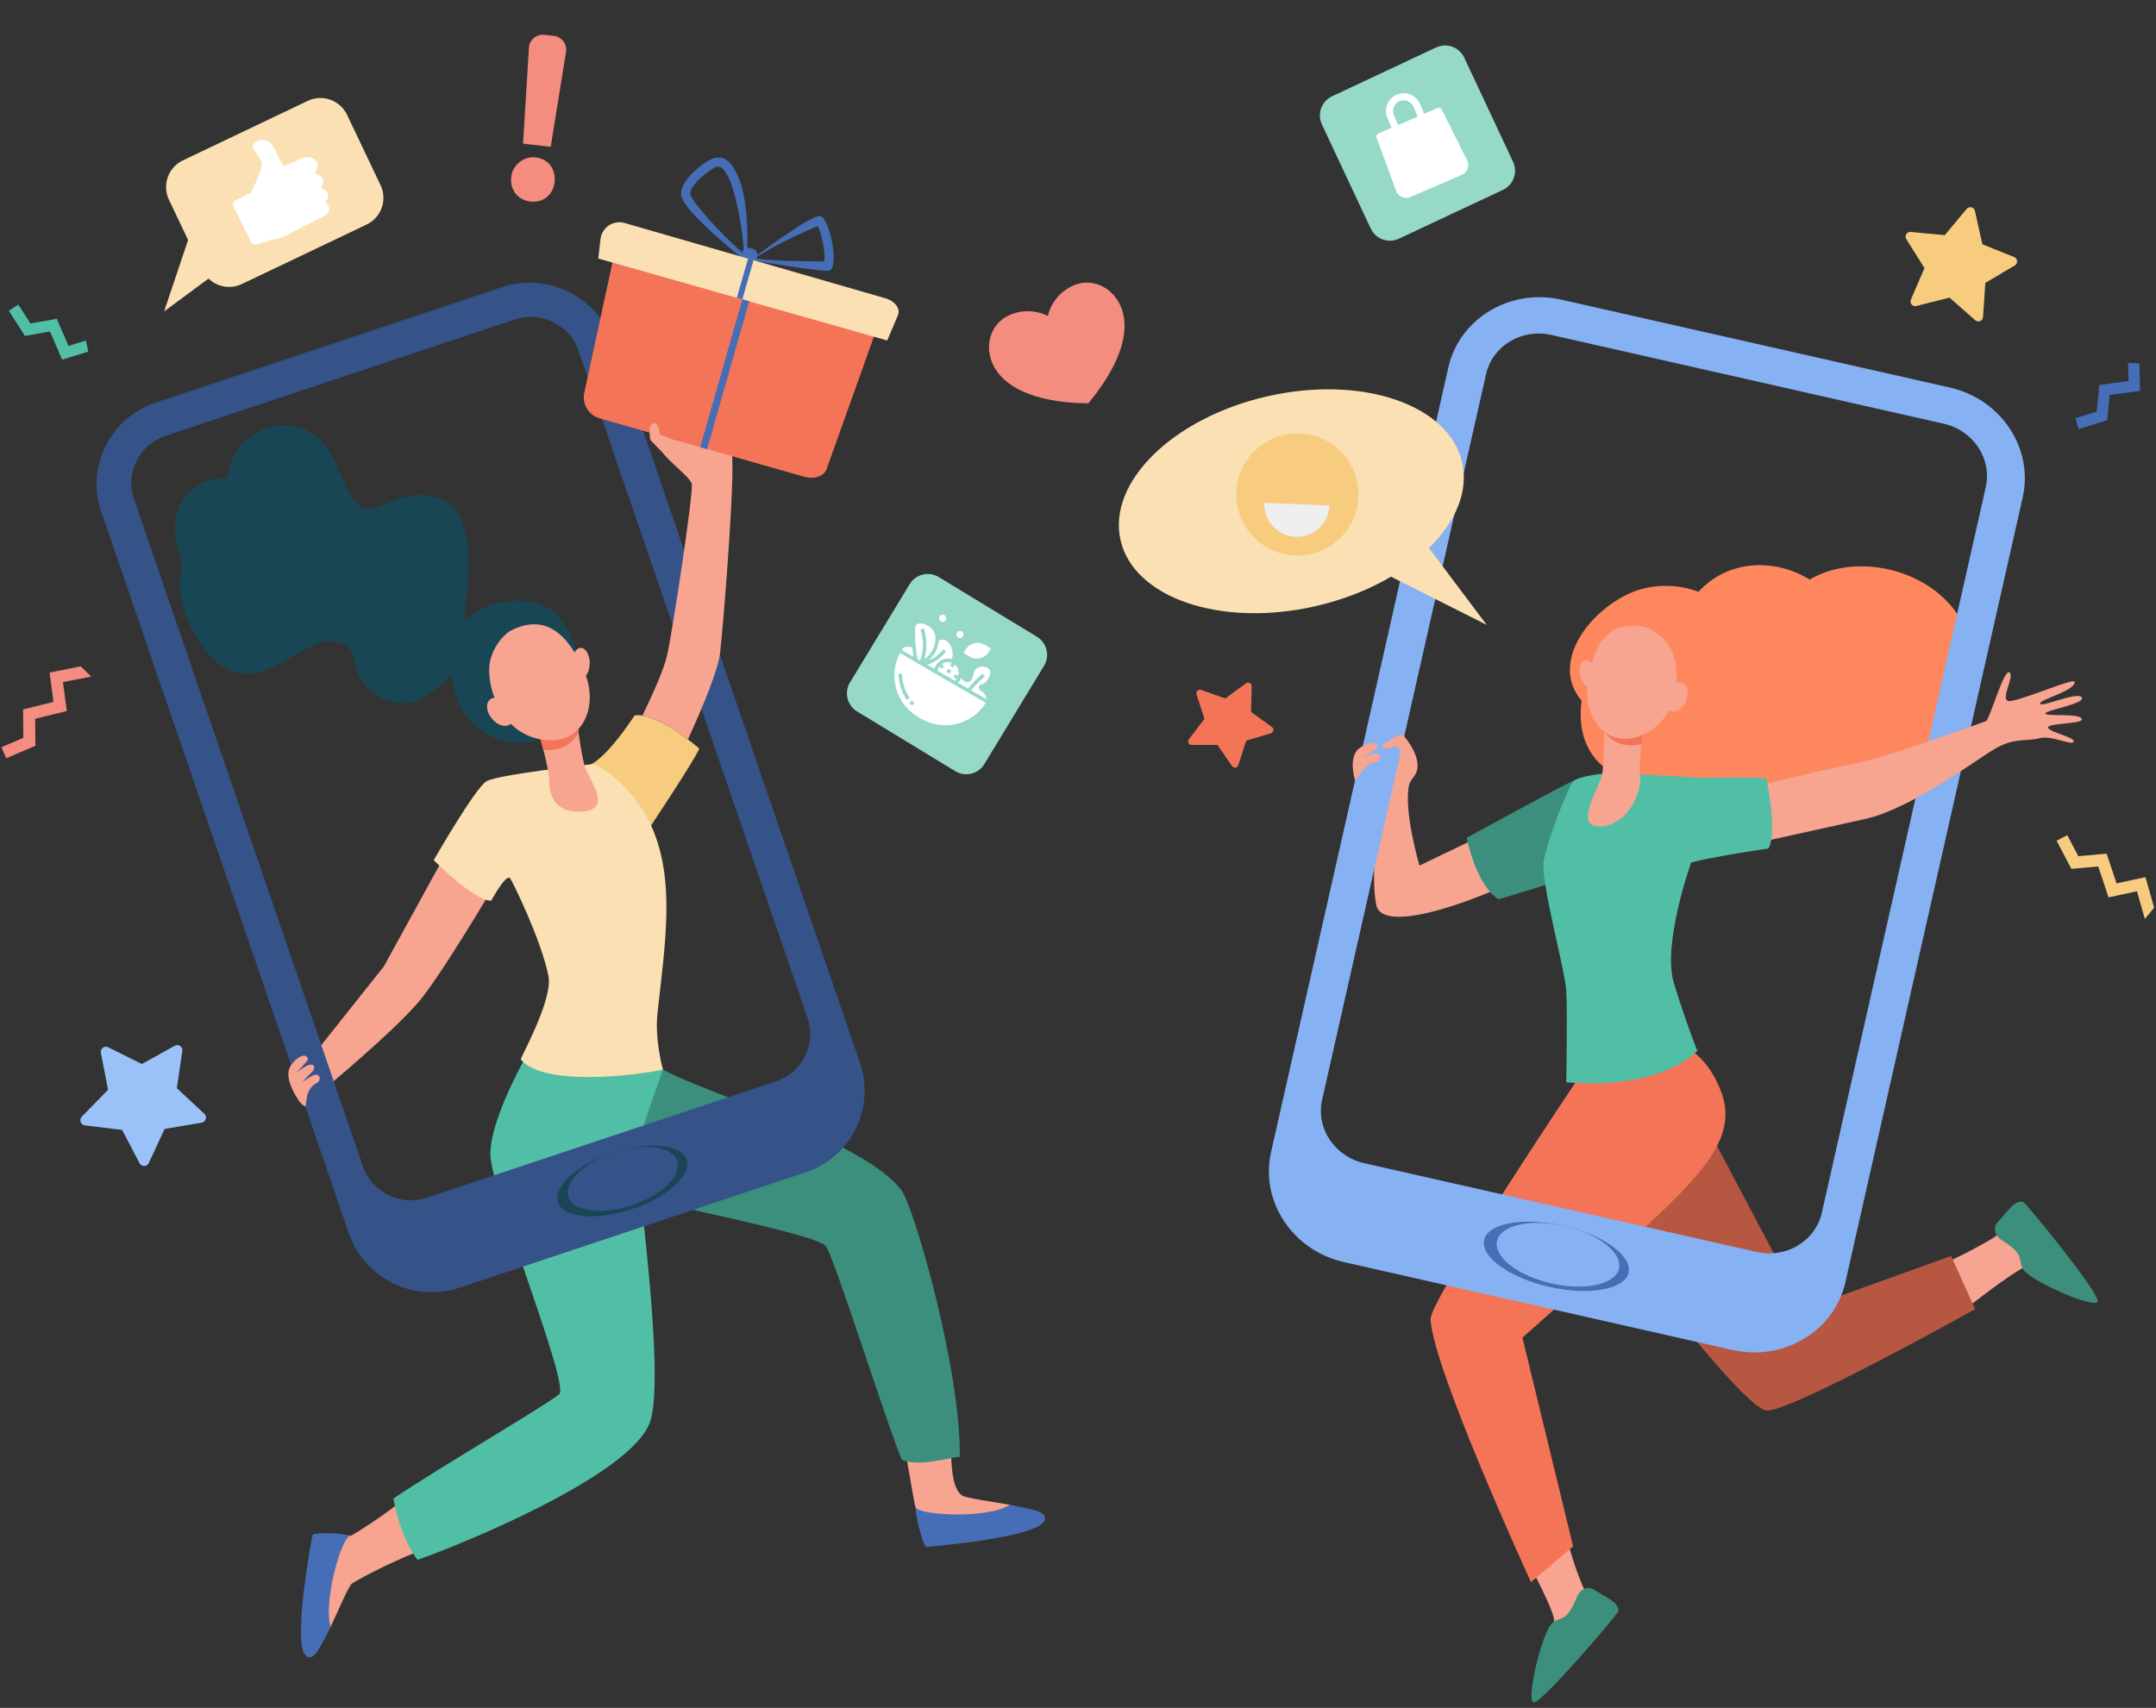 <svg width="183" height="145" viewBox="0 0 183 145" fill="none" xmlns="http://www.w3.org/2000/svg">
<rect x="0" y="0" width="183" height="145" fill="#333333" stroke="none"/>
<path d="M104.576 65.039L103.335 63.242L101.151 63.247C100.903 63.247 100.761 62.962 100.912 62.764L102.236 61.027L101.557 58.95C101.48 58.714 101.707 58.491 101.942 58.573L104.002 59.297L105.765 58.009C105.966 57.862 106.248 58.009 106.242 58.258L106.191 60.443L107.961 61.723C108.162 61.869 108.109 62.183 107.871 62.254L105.779 62.881L105.109 64.961C105.033 65.198 104.718 65.244 104.576 65.039Z" fill="#F47458"/>
<path d="M162.197 25.432L163.348 22.764L161.805 20.303C161.629 20.022 161.851 19.662 162.18 19.693L165.071 19.964L166.933 17.734C167.145 17.48 167.556 17.58 167.629 17.903L168.264 20.739L170.958 21.822C171.265 21.945 171.298 22.368 171.013 22.536L168.515 24.017L168.318 26.917C168.295 27.247 167.904 27.408 167.656 27.189L165.477 25.269L162.661 25.978C162.34 26.058 162.066 25.736 162.197 25.432Z" fill="#F7CC7F"/>
<path d="M11.845 98.759L10.367 95.931L7.202 95.545C6.842 95.501 6.688 95.062 6.942 94.803L9.173 92.523L8.562 89.391C8.492 89.034 8.861 88.752 9.186 88.914L12.043 90.333L14.83 88.783C15.147 88.606 15.529 88.871 15.476 89.23L15.01 92.387L17.344 94.561C17.61 94.809 17.477 95.254 17.119 95.315L13.975 95.847L12.63 98.74C12.477 99.07 12.013 99.081 11.845 98.759Z" fill="#9BC1F9"/>
<path d="M180.631 30.802L180.668 32.347L178.19 32.682L177.965 34.948L176.151 35.502L176.431 36.421L178.857 35.68L179.07 33.532L181.648 33.184L181.592 30.859L180.631 30.802Z" fill="#466EB6"/>
<path d="M43.399 14.978C43.535 13.964 44.503 13.228 45.516 13.369C46.569 13.516 47.176 14.367 47.077 15.441C46.956 16.512 46.147 17.234 45.035 17.11C43.907 16.983 43.254 16.071 43.399 14.978ZM44.398 12.2L44.894 4.056C44.935 3.383 45.531 2.88 46.202 2.956L47.011 3.047C47.681 3.122 48.151 3.742 48.044 4.407L46.743 12.463L44.398 12.2Z" fill="#F48C7F"/>
<path d="M38.239 55.967C38.294 57.987 38.815 62.321 43.391 63.038C46.232 63.482 49.871 60.928 49.636 59.053C49.402 57.178 48.882 52.399 45.916 51.305C43.437 50.391 38.116 51.46 38.239 55.967Z" fill="#184655"/>
<path d="M76.425 121.255C77.072 123.975 77.582 127.9 77.771 128.119C77.862 128.224 78.05 128.909 78.142 129.021C81.097 130.096 83.694 128.986 85.753 127.765C84.139 127.479 81.966 127.181 81.663 126.967C80.54 126.174 80.809 123.349 80.606 120.814C79.807 120.955 77.868 120.45 76.425 121.255Z" fill="#F7A491"/>
<path d="M77.71 127.965C77.729 129.04 78.42 131.333 78.633 131.33C78.888 131.327 87.77 130.556 88.607 129.193C89.111 128.373 87.743 128.159 85.753 127.766C83.694 128.987 77.957 128.638 77.71 127.965Z" fill="#466EB6"/>
<path d="M34.245 127.325C32.191 128.937 30.112 130.224 29.851 130.348C29.725 130.408 29.015 130.406 28.883 130.464C27.056 133.026 27.428 135.827 28.053 138.139C28.761 136.66 29.594 134.594 29.917 134.41C30.43 134.117 32.28 133.017 35.603 131.664C34.477 130.442 34.634 128.931 34.245 127.325Z" fill="#F7A491"/>
<path d="M38.925 70.495L32.577 82.053C32.577 82.053 28.332 87.399 26.147 90.143C26.617 90.914 27.072 91.704 27.479 92.516C29.653 90.665 34.279 86.739 35.93 84.569C38.37 81.363 42.785 73.752 42.785 73.752L38.925 70.495Z" fill="#F7A491"/>
<path d="M55.804 90.611L49.014 100.636C49.014 100.636 48.624 99.964 51.056 100.854C53.487 101.744 69.169 104.676 70.097 105.784C70.754 106.568 75.617 121.964 76.554 123.94C77.964 124.513 80.016 123.877 81.464 123.669C81.556 116.252 77.632 102.751 76.586 101.168C74.246 97.63 63.105 93.808 58.089 91.664C57.276 91.317 56.645 91.004 56.253 90.815C55.963 90.676 55.804 90.611 55.804 90.611Z" fill="#3C8F7C"/>
<path d="M29.742 130.375C28.703 130.105 26.584 130.113 26.53 130.319C26.465 130.566 24.826 139.337 25.915 140.51C26.569 141.215 27.142 139.953 28.053 138.14C27.429 135.827 29.028 130.432 29.742 130.375Z" fill="#466EB6"/>
<path d="M54.022 97.667C54.081 96.914 55.689 92.52 56.259 90.809C56.277 90.755 55.856 89.766 55.401 88.342L54.75 88.446L45.096 88.884C45.096 88.884 41.209 95.456 41.661 98.475C42.293 102.69 48.382 117.673 47.456 118.379C45.785 119.653 37.598 124.401 33.391 127.224C33.66 128.854 34.413 131.13 35.446 132.432C38.869 131.24 53.663 125.271 55.185 120.692C56.529 116.648 53.922 98.947 54.022 97.667Z" fill="#50BFA5"/>
<path d="M53.867 60.732C53.867 60.732 51.208 64.912 49.64 65.063L55.185 70.197C55.185 70.197 58.962 64.53 59.356 63.557C59.356 63.557 55.918 60.493 53.867 60.732Z" fill="#F7CC7F"/>
<path d="M55.808 85.993C55.559 88.294 56.268 90.812 56.268 90.812C54.039 91.291 46.136 92.3 44.203 89.945C44.134 89.86 46.94 84.907 46.553 82.884C45.983 79.901 43.508 74.842 43.303 74.57C42.959 74.116 41.693 76.469 41.693 76.469C40.21 76.477 36.814 73.028 36.814 73.028C36.814 73.028 40.326 66.905 41.292 66.329C42.259 65.754 50.243 64.884 50.249 64.883C50.837 64.841 52.442 66.235 52.883 66.676C57.93 71.715 56.57 78.936 55.808 85.993Z" fill="#FAE0B2"/>
<path d="M45.748 62.315C45.748 62.315 46.618 65.193 46.624 66.362C46.63 67.533 47.097 69.125 49.548 68.884C51.999 68.643 49.988 66.174 49.64 65.063C49.292 63.952 48.875 60.443 48.875 60.443L45.748 62.315Z" fill="#F7A491"/>
<path d="M49.108 62.202C48.97 61.245 48.875 60.444 48.875 60.444L45.748 62.316C45.748 62.316 45.926 62.904 46.122 63.657C47.589 63.798 48.576 63.157 49.108 62.202Z" fill="#F47458"/>
<path d="M43.198 53.627C43.198 53.627 41.908 54.529 41.578 56.227C41.248 57.925 42.255 62.114 45.895 62.774C49.535 63.434 50.719 59.912 49.72 57.357C48.72 54.802 46.793 51.635 43.198 53.627Z" fill="#F7A491"/>
<path d="M50.057 56.292C50.06 57.006 49.727 57.586 49.311 57.588C48.896 57.59 48.556 57.013 48.553 56.3C48.549 55.586 48.883 55.006 49.298 55.004C49.713 55.002 50.053 55.579 50.057 56.292Z" fill="#F7A491"/>
<path d="M43.16 59.846C43.639 60.421 43.712 61.149 43.325 61.473C42.937 61.797 42.234 61.594 41.755 61.019C41.276 60.445 41.202 59.716 41.59 59.392C41.978 59.069 42.681 59.272 43.16 59.846Z" fill="#F7A491"/>
<path d="M39.468 52.028C39.611 50.071 40.995 42.794 36.547 42.103C32.098 41.414 31.148 46.277 28.682 39.73C26.397 33.666 19.605 36.014 19.322 40.619C18.677 40.565 18.017 40.658 17.387 40.924C15.21 41.842 14.232 44.453 15.201 46.755C15.355 47.121 15.268 47.484 15.494 47.787C14.972 49.793 15.332 52.086 16.88 54.415C21.106 60.777 25.345 54.08 28.202 54.437C31.06 54.794 29.197 57.03 31.673 58.775C34.148 60.52 36.141 60.063 40.17 55.303L41.165 53.99C41.165 53.99 39.326 53.985 39.468 52.028Z" fill="#184655"/>
<path d="M164.507 107.46C166.737 106.568 168.733 105.357 168.969 105.233C169.15 105.137 169.907 104.579 170.015 104.501C171.98 105.671 172.698 106.666 174.247 108.231C173.101 108.293 172.616 107.352 172.177 107.45C171.647 107.568 169.978 108.688 167.37 110.708C166.919 109.248 165.604 108.511 164.507 107.46Z" fill="#F8A492"/>
<path d="M132.95 130.328C133.457 132.677 134.382 134.766 134.495 135.007C134.549 135.123 134.894 135.212 134.953 135.331C133.473 137.076 132.833 139.98 131.034 141.248C131.164 140.107 131.929 137.964 131.905 137.514C131.877 136.971 131.051 135.139 129.495 132.229C131.009 132.026 131.732 131.236 132.95 130.328Z" fill="#F8A492"/>
<path d="M133.886 135.488C134.087 134.98 134.754 134.629 135.228 134.929C135.705 135.232 136.34 135.563 136.814 135.891C137.347 136.261 137.385 136.677 137.371 136.771C137.333 137.043 131.031 144.418 130.224 144.525C129.417 144.631 130.91 138.395 131.795 137.753C132.583 137.183 132.978 137.771 133.886 135.488Z" fill="#3C8F7C"/>
<path d="M169.827 105.237C169.364 104.948 169.139 104.228 169.519 103.816C169.902 103.4 170.34 102.834 170.748 102.426C171.207 101.967 171.622 102.005 171.713 102.035C171.973 102.122 178.095 109.646 178.055 110.46C178.016 111.274 172.152 108.688 171.68 107.701C171.261 106.824 171.91 106.54 169.827 105.237Z" fill="#3C8F7C"/>
<path d="M135.361 102.836C135.361 102.836 147.789 119.598 149.952 119.752C151.975 119.897 167.649 111.149 167.649 111.149L165.61 106.633L153.058 111.149L144.318 94.595L135.361 102.836Z" fill="#B75742"/>
<path d="M142.516 88.673C142.516 88.673 144.791 89.215 146.091 92.685C147.391 96.155 145.217 99.037 139.767 104.066C134.462 108.962 129.222 113.56 129.222 113.56L133.523 131.286L129.948 134.322C129.948 134.322 121.662 116.307 121.421 112.018C121.329 110.38 134.065 91.384 134.065 91.384L142.516 88.673Z" fill="#F47458"/>
<path d="M132.9 66.969L125.971 70.848L120.482 73.487C120.482 73.487 119.142 68.927 119.591 66.691C119.655 66.372 119.971 65.994 120.085 65.824C120.99 64.465 119.055 62.354 119.055 62.354C119.055 62.354 117.89 62.022 117.097 63.947C116.305 65.872 117.768 66.689 117.768 66.689C117.768 66.689 116.099 72.517 116.798 76.764C117.164 78.989 122.723 77.355 127.151 75.438C130.875 73.827 133.616 72.028 133.616 72.028L132.9 66.969Z" fill="#F7A491"/>
<path d="M134.458 66.304C134.312 66.167 134.071 66.086 133.678 66.232C132.82 66.551 124.503 71.125 124.503 71.125C124.503 71.125 125.249 75.125 127.199 76.354L131.389 75.074L134.594 66.965C134.684 66.737 134.637 66.471 134.458 66.304Z" fill="#3C8F7C"/>
<path d="M153.607 49.204C150.45 47.269 146.514 47.642 144.171 50.243C142.242 49.518 140.031 49.574 138.242 50.41C134.712 52.06 131.588 56.368 134.248 59.496C133.682 63.648 136.165 66.063 139.257 66.339C140.938 69.715 146.898 70.062 150.326 67.281C153.159 68.377 156.524 67.905 158.618 65.859C159.121 65.368 159.858 64.582 160.026 64.51C159.824 64.612 167.919 63.538 167.549 56.396C167.172 49.108 158.458 46.311 153.607 49.204Z" fill="#FE875E"/>
<path d="M139.262 65.751L144.401 66.035L143.548 73.222C143.548 73.222 141.068 80.137 142.079 83.463C143.09 86.788 144.065 89.21 144.065 89.21C144.065 89.21 141.14 92.572 132.942 91.885C132.942 91.885 133.05 85.921 132.942 84.114C132.833 82.306 130.739 74.788 131.028 73.089C131.317 71.39 133.122 66.691 133.592 66.294C134.061 65.896 135.921 65.697 135.921 65.697L139.262 65.751Z" fill="#50BFA5"/>
<path d="M139.503 61.805C139.503 61.805 139.415 62.386 139.331 63.132C139.226 64.064 139.128 65.252 139.216 65.888C139.375 67.033 138.298 70.051 135.867 70.161C133.436 70.271 135.816 66.827 135.999 65.691C136.183 64.555 136.182 60.416 136.182 60.416L139.503 61.805Z" fill="#F7A491"/>
<path d="M136.202 62.168C136.201 61.212 136.182 60.416 136.182 60.416L139.504 61.805C139.504 61.805 139.412 62.406 139.327 63.17C137.911 63.514 136.856 63.027 136.202 62.168Z" fill="#F47458"/>
<path d="M139.754 53.27C139.754 53.27 141.16 53.768 141.889 55.237C142.619 56.706 142.752 60.79 139.591 62.311C136.43 63.832 134.461 60.91 134.732 58.323C135.002 55.736 135.966 52.355 139.754 53.27Z" fill="#F7A491"/>
<path d="M134.156 57.434C134.332 58.087 134.783 58.534 135.163 58.431C135.543 58.328 135.709 57.715 135.533 57.062C135.356 56.409 134.905 55.963 134.525 56.066C134.145 56.168 133.98 56.781 134.156 57.434Z" fill="#F7A491"/>
<path d="M141.508 58.833C141.215 59.478 141.331 60.163 141.767 60.361C142.203 60.559 142.795 60.196 143.088 59.55C143.381 58.904 143.265 58.22 142.828 58.022C142.392 57.824 141.801 58.187 141.508 58.833Z" fill="#F7A491"/>
<path d="M72.999 90.257C72.516 88.848 52.844 31.496 51.985 28.99C50.669 25.155 46.459 23.093 42.581 24.386L13.239 34.166C9.361 35.458 7.284 39.616 8.599 43.452L29.613 104.718C30.929 108.553 35.139 110.615 39.018 109.322L68.359 99.542C72.237 98.25 74.315 94.092 72.999 90.257ZM65.873 91.803L36.23 101.683C33.993 102.429 31.565 101.24 30.806 99.027L11.37 42.362C10.611 40.15 11.809 37.752 14.046 37.006L43.688 27.126C45.925 26.38 48.353 27.57 49.112 29.782C53.832 43.542 68.124 85.209 68.549 86.447C69.307 88.659 68.109 91.057 65.873 91.803Z" fill="#355389"/>
<path d="M58.273 98.448C58.725 99.766 56.65 101.649 53.637 102.653C50.625 103.657 47.816 103.402 47.364 102.084C46.911 100.765 48.987 98.882 51.999 97.878C55.012 96.874 57.821 97.129 58.273 98.448Z" fill="#184655"/>
<path d="M57.471 98.553C57.895 99.791 56.177 101.483 53.632 102.331C51.087 103.18 48.679 102.863 48.254 101.625C47.83 100.386 49.548 98.694 52.093 97.846C54.638 96.998 57.046 97.314 57.471 98.553Z" fill="#355389"/>
<path d="M165.5 32.902L132.528 25.441C128.17 24.455 123.873 27.037 122.931 31.207L107.886 97.816C106.944 101.986 109.713 106.166 114.071 107.152L147.043 114.612C151.4 115.598 155.697 113.017 156.639 108.847L171.685 42.238C172.627 38.068 169.858 33.888 165.5 32.902ZM154.635 102.965C154.092 105.371 151.614 106.859 149.1 106.291L115.79 98.754C113.276 98.185 111.679 95.774 112.222 93.369L126.138 31.762C126.682 29.357 129.16 27.868 131.673 28.437L164.984 35.974C167.497 36.543 169.094 38.953 168.551 41.359L154.635 102.965Z" fill="#86B1F2"/>
<path d="M138.232 108.048C137.908 109.481 134.901 110.022 131.516 109.257C128.131 108.491 125.649 106.708 125.973 105.274C126.297 103.841 129.303 103.299 132.689 104.065C136.074 104.831 138.556 106.614 138.232 108.048Z" fill="#466EB6"/>
<path d="M137.422 107.699C137.118 109.045 134.553 109.613 131.693 108.965C128.833 108.318 126.761 106.702 127.066 105.355C127.37 104.009 129.935 103.442 132.794 104.089C135.654 104.736 137.726 106.352 137.422 107.699Z" fill="#86B1F2"/>
<path d="M144.193 67.899C144.193 67.899 155.029 65.265 157.444 64.822C159.86 64.379 168.242 61.353 168.564 61.225C168.886 61.096 170.08 56.781 170.553 57.083C171.026 57.384 169.827 59.258 170.419 59.501C171.011 59.744 176.059 57.481 176.094 57.891C176.16 58.656 173.058 59.393 173.156 59.744C173.254 60.096 176.323 58.678 176.699 59.205C177.074 59.731 173.668 60.278 173.606 60.574C173.544 60.871 176.878 60.485 176.696 61.118C176.598 61.462 173.724 61.39 173.845 61.789C173.967 62.188 176.155 62.582 176.004 62.967C175.852 63.352 174.214 62.393 173.083 62.681C171.952 62.968 170.987 62.597 169.322 63.576C167.656 64.554 162.192 68.681 158.305 69.534C154.419 70.387 145.837 72.294 145.837 72.294L144.193 67.899Z" fill="#F7A491"/>
<path d="M141.569 66.229C141.935 66.054 143.061 66.025 144.399 66.035C144.892 66.039 145.585 66.043 146.112 66.028C148.069 65.972 149.928 66.064 149.928 66.064C149.928 66.064 150.912 70.823 150.093 72.039C150.093 72.039 142.436 73.134 142.621 73.667L141.569 66.229Z" fill="#50BFA5"/>
<path d="M115.016 66.256L115.676 65.421C115.676 65.421 116.086 64.785 116.703 64.723C117.32 64.66 117.301 63.886 116.648 63.996C115.994 64.107 115.583 64.262 115.583 64.262C115.583 64.262 116.882 63.595 116.905 63.508C117.034 63.022 116.317 62.833 115.357 63.546C114.397 64.259 115.016 66.256 115.016 66.256Z" fill="#F7A491"/>
<path d="M26.539 91.315C26.12 91.542 25.828 91.751 25.697 91.85C25.703 91.837 25.709 91.823 25.716 91.809C25.855 91.664 26.329 91.156 26.333 91.153C26.956 90.677 26.629 90.168 26.046 90.484C25.463 90.799 25.125 91.08 25.125 91.08C25.125 91.08 26.136 90.093 26.132 89.939C26.117 89.435 25.358 89.489 24.679 90.475C24.086 91.337 24.961 92.846 25.215 93.203C25.466 93.721 25.926 93.962 25.926 93.962L26.08 92.978C26.08 92.978 26.263 92.243 26.826 91.985C27.39 91.726 27.122 90.999 26.539 91.315Z" fill="#F7A491"/>
<path d="M117.41 63.233C117.41 63.233 118.949 61.995 119.194 62.522C119.438 63.049 119.332 64.188 119.102 64.107C118.872 64.027 118.903 63.215 118.241 63.427C118.057 63.486 117.141 63.775 117.41 63.233Z" fill="#F7A491"/>
<path d="M81.087 65.474L72.749 60.403C71.902 59.888 71.633 58.784 72.148 57.937L77.215 49.592C77.729 48.744 78.832 48.475 79.678 48.99L88.016 54.061C88.863 54.576 89.132 55.68 88.618 56.527L83.551 64.872C83.036 65.719 81.933 65.989 81.087 65.474Z" fill="#96D9C9"/>
<g clip-path="url(#clip0_4265_36113)">
<path d="M77.689 54.358C77.714 54.894 77.775 55.427 77.872 55.954L78.097 56.085C78.163 55.906 78.216 55.722 78.255 55.535C78.394 54.838 78.35 54.116 78.126 53.442L78.412 53.35C78.652 54.074 78.7 54.848 78.55 55.596C78.525 55.719 78.492 55.84 78.456 55.961C78.48 55.947 78.504 55.932 78.527 55.916C79.199 55.435 79.659 54.314 79.245 53.592C79.14 53.428 79.004 53.286 78.843 53.177C78.682 53.067 78.501 52.991 78.31 52.953C78.226 52.929 78.139 52.923 78.053 52.934C77.967 52.946 77.885 52.974 77.81 53.019C77.64 53.154 77.651 53.571 77.689 54.358Z" fill="white"/>
<path d="M80.781 55.952C80.817 55.868 80.842 55.779 80.856 55.688C80.952 55.055 80.526 54.423 80.11 54.322C79.971 54.294 79.826 54.312 79.697 54.373C79.634 55.035 79.315 55.647 78.808 56.078C78.821 56.073 78.835 56.07 78.847 56.066C79.332 55.869 79.751 55.54 80.059 55.116L80.301 55.295C79.961 55.765 79.495 56.129 78.957 56.346C78.871 56.38 78.783 56.407 78.693 56.433L79.294 56.782L79.308 56.783C79.394 56.478 79.597 56.219 79.873 56.064C80.149 55.908 80.475 55.868 80.781 55.953L80.781 55.952Z" fill="white"/>
<path d="M82.423 58.603L83.727 59.361C83.714 59.193 83.652 59.032 83.549 58.898C83.478 58.817 83.396 58.746 83.304 58.689C83.19 58.611 83.06 58.522 83.07 58.36C83.082 58.19 83.235 58.131 83.358 58.083C83.477 58.047 83.585 57.983 83.674 57.897C83.901 57.653 84.176 57.182 83.999 56.882C83.956 56.815 83.9 56.758 83.835 56.713C83.769 56.669 83.695 56.638 83.618 56.622C83.388 56.567 83.147 56.602 82.941 56.718C82.726 56.855 82.659 57.107 82.594 57.351C82.529 57.594 82.46 57.85 82.215 57.91C81.965 57.971 81.767 57.772 81.576 57.578C81.519 57.722 81.432 57.853 81.321 57.962L82.158 58.449C82.298 58.283 82.442 58.12 82.59 57.963C82.844 57.694 83.113 57.435 83.391 57.192L83.589 57.419C83.318 57.656 83.056 57.908 82.809 58.17C82.677 58.31 82.549 58.456 82.423 58.603Z" fill="white"/>
<path d="M81.05 57.803C81.113 57.749 81.168 57.687 81.214 57.618L80.955 57.565L81.017 57.269L81.34 57.336C81.382 57.171 81.376 56.997 81.323 56.835C81.271 56.673 81.173 56.529 81.042 56.42L80.898 56.669L80.637 56.517L80.782 56.268C80.645 56.217 80.498 56.2 80.353 56.218C80.208 56.236 80.069 56.289 79.949 56.373L80.133 56.581L79.906 56.781L79.733 56.584C79.715 56.608 79.699 56.633 79.684 56.66C79.632 56.748 79.596 56.845 79.577 56.947L81.05 57.803ZM80.486 56.778L80.746 56.929L80.595 57.19L80.335 57.038L80.486 56.778Z" fill="white"/>
<path d="M77.534 55.759C77.492 55.497 77.458 55.232 77.433 54.965C77.291 54.935 77.146 54.918 77.001 54.915C76.889 54.902 76.776 54.929 76.682 54.991C76.618 55.04 76.57 55.107 76.544 55.183L77.534 55.759Z" fill="white"/>
<path d="M76.388 55.441C75.895 56.371 75.78 57.456 76.068 58.469C76.357 59.481 77.025 60.343 77.934 60.873L78.195 61.025C79.105 61.553 80.184 61.708 81.206 61.457C82.228 61.206 83.113 60.569 83.676 59.68L76.388 55.441ZM76.962 59.418C76.518 58.762 76.275 57.992 76.26 57.2L76.561 57.195C76.575 57.928 76.8 58.642 77.211 59.249L76.962 59.418ZM77.456 59.898L77.195 59.746L77.347 59.485L77.607 59.637L77.456 59.898Z" fill="white"/>
<path d="M83.953 55.308L84.104 55.047L83.584 54.744C83.307 54.584 82.978 54.539 82.669 54.621C82.361 54.703 82.097 54.904 81.936 55.181L81.785 55.442L82.306 55.745C82.582 55.905 82.911 55.95 83.22 55.868C83.529 55.786 83.792 55.584 83.953 55.308Z" fill="white"/>
<path d="M81.327 54.13C81.471 54.213 81.656 54.164 81.739 54.02C81.823 53.876 81.774 53.692 81.63 53.608C81.486 53.524 81.302 53.573 81.218 53.717C81.135 53.861 81.183 54.046 81.327 54.13Z" fill="white"/>
<path d="M79.862 52.754C80.006 52.837 80.19 52.789 80.274 52.645C80.358 52.501 80.309 52.316 80.165 52.232C80.021 52.149 79.836 52.197 79.753 52.342C79.669 52.486 79.718 52.67 79.862 52.754Z" fill="white"/>
</g>
<path d="M127.565 16.121L118.732 20.267C117.836 20.688 116.767 20.301 116.347 19.404L112.202 10.563C111.781 9.665 112.167 8.596 113.063 8.176L121.896 4.03C122.793 3.609 123.861 3.996 124.282 4.893L128.427 13.734C128.848 14.632 128.462 15.7 127.565 16.121Z" fill="#96D9C9"/>
<g clip-path="url(#clip1_4265_36113)">
<path d="M122.386 9.32C122.314 9.178 122.143 9.116 121.997 9.179L120.889 9.656L120.531 8.825C120.202 8.061 119.315 7.707 118.551 8.037C117.786 8.366 117.434 9.253 117.763 10.017L118.121 10.848L117.013 11.325C116.867 11.388 116.794 11.554 116.849 11.704L118.5 16.21C118.672 16.679 119.191 16.921 119.66 16.749C119.677 16.743 119.693 16.737 119.709 16.73L124.075 14.85C124.534 14.653 124.746 14.121 124.55 13.662C124.543 13.646 124.535 13.63 124.527 13.614L122.386 9.32ZM118.317 9.779C118.119 9.32 118.331 8.788 118.789 8.59C119.248 8.393 119.78 8.605 119.978 9.064L120.336 9.894L118.675 10.61L118.317 9.779Z" fill="white"/>
</g>
<path d="M88.941 26.83C88.941 26.83 89.243 25.1 91.038 24.267C92.639 23.523 94.364 24.355 95.09 25.919C95.929 27.73 95.418 30.57 92.378 34.245C87.612 34.195 85.115 32.75 84.276 30.939C83.551 29.375 84.031 27.52 85.631 26.777C87.427 25.944 88.941 26.83 88.941 26.83Z" fill="#F48C7F"/>
<path d="M31.117 19.065L20.523 24.117C19.274 24.713 17.778 24.182 17.182 22.931L14.34 16.961C13.744 15.71 14.275 14.213 15.524 13.617L26.118 8.565C27.368 7.969 28.864 8.5 29.459 9.75L32.302 15.721C32.898 16.972 32.367 18.469 31.117 19.065Z" fill="#FAE0B2"/>
<path d="M16.2 19.674L13.931 26.44L18.97 22.71L16.2 19.674Z" fill="#FAE0B2"/>
<path d="M19.939 17.059L21.279 16.377C21.279 16.377 22.365 14.276 22.199 13.8C22.032 13.325 21.291 12.508 21.497 12.261C21.703 12.012 22.217 11.646 22.86 12.07C23.326 12.378 23.879 14.06 24.089 14.089C24.221 14.107 25.002 13.736 25.568 13.457C25.941 13.273 26.384 13.312 26.719 13.557L26.72 13.558C26.947 13.724 27.027 14.025 26.912 14.282L26.733 14.681L27.123 14.881C27.414 15.03 27.53 15.386 27.383 15.678L27.233 15.975L27.486 16.082C27.812 16.219 27.947 16.609 27.775 16.919L27.635 17.17L27.696 17.213C27.946 17.393 28.018 17.734 27.861 17.999L27.717 18.243L24.147 20.058C23.813 20.228 23.447 20.328 23.073 20.351L21.712 20.782C21.566 20.828 21.407 20.76 21.34 20.622L19.801 17.471C19.727 17.319 19.788 17.136 19.939 17.059Z" fill="white"/>
<path d="M107.586 33.643C115.593 31.823 122.99 34.339 124.107 39.261C124.666 41.723 123.549 44.321 121.291 46.53L126.188 53.05L118.069 48.962C116.218 50.051 114.033 50.925 111.631 51.471C103.624 53.291 96.227 50.776 95.109 45.853C93.992 40.93 99.578 35.463 107.586 33.643Z" fill="#FAE0B2"/>
<path d="M115.298 42.19C115.183 45.052 112.771 47.278 109.912 47.163C107.053 47.047 104.828 44.633 104.944 41.771C105.059 38.909 107.47 36.682 110.329 36.798C113.189 36.914 115.413 39.328 115.298 42.19Z" fill="#F7CC7F"/>
<path d="M107.32 42.69C107.258 44.22 108.448 45.51 109.976 45.572C111.505 45.634 112.794 44.444 112.856 42.914L107.32 42.69Z" fill="#EFEFEF"/>
<path d="M6.853 56.573L4.211 57.101L4.539 59.592L1.959 60.227L1.979 62.646L0.126 63.437L0.526 64.376L3.004 63.318L2.985 61.025L5.669 60.365L5.346 57.915L7.741 57.437L6.853 56.573Z" fill="#F48C7F"/>
<path d="M182.843 77.064L182.106 74.471L179.651 74.998L178.812 72.475L176.404 72.689L175.468 70.904L174.565 71.379L175.817 73.766L178.099 73.563L178.972 76.188L181.386 75.669L182.054 78.019L182.843 77.064Z" fill="#F7CC7F"/>
<path d="M7.29 28.909L5.813 29.363L4.822 27.066L2.581 27.462L1.557 25.864L0.749 26.383L2.118 28.52L4.241 28.144L5.273 30.534L7.495 29.851L7.29 28.909Z" fill="#50BFA5"/>
<path d="M62.035 38.201C61.519 37.775 60.316 37.426 59.716 37.372C59.117 37.318 56.501 37.32 56.162 37.949C55.823 38.579 58.57 40.363 58.716 41.104C58.863 41.845 57.126 53.355 56.624 55.641C56.377 56.768 55.427 58.892 54.528 60.755C55.821 60.961 57.401 62.02 58.393 62.775C59.665 59.991 60.966 56.861 61.128 55.389C61.455 52.42 62.55 38.626 62.035 38.201Z" fill="#F7A491"/>
<path d="M69.621 18.344C68.73 18.269 64.067 21.828 64.067 21.828L63.859 22.107C63.859 22.107 70.154 23.171 70.449 22.973C71.247 22.439 70.354 18.405 69.621 18.344ZM64.082 21.936C65.602 20.83 68.732 19.475 69.406 19.19C69.753 19.83 70.07 21.516 69.977 22.21C69.235 22.154 65.924 22.229 64.082 21.936Z" fill="#466EB6"/>
<path d="M62.812 15.394C62.005 13.234 61.217 13.335 60.658 13.408C60.099 13.48 57.588 15.261 57.823 16.629C58.058 17.998 63.083 21.994 63.083 21.994L63.415 21.608C63.415 21.608 63.618 17.555 62.812 15.394ZM58.587 16.495C58.471 15.812 60.212 14.358 60.785 14.175C60.918 14.158 61.033 14.145 61.121 14.17C61.227 14.201 61.611 14.398 62.084 15.666C62.602 17.053 63.144 20.26 63.136 21.54C61.132 19.864 58.718 17.083 58.587 16.495Z" fill="#466EB6"/>
<path d="M63.124 22.839L63.398 22.918C63.669 22.995 63.952 22.838 64.029 22.567L64.259 21.761C64.336 21.489 64.179 21.206 63.908 21.129L63.634 21.051C63.363 20.973 63.081 21.131 63.003 21.402L62.773 22.208C62.696 22.479 62.853 22.762 63.124 22.839Z" fill="#466EB6"/>
<path d="M68.233 40.471L50.894 35.515C49.957 35.248 49.388 34.298 49.594 33.344L52.662 19.146L75.242 25.599L70.153 39.846C69.94 40.442 69.094 40.717 68.233 40.471Z" fill="#F47458"/>
<path d="M75.306 28.908L50.781 21.949L50.97 20.297C51.084 19.307 52.06 18.656 53.017 18.932L75.181 25.332C75.969 25.56 76.447 26.222 76.216 26.766L75.306 28.908Z" fill="#FAE0B2"/>
<path d="M63.496 21.945L62.542 25.289L63.009 25.422L63.963 22.078L63.496 21.945Z" fill="#466EB6"/>
<path d="M63.016 25.406L59.431 37.976L60.014 38.143L63.6 25.573L63.016 25.406Z" fill="#466EB6"/>
<path d="M57.566 38.181L57.629 37.443C57.033 37.275 56.346 37.026 55.994 36.877L55.898 36.314C55.587 35.541 55.241 36.092 55.14 36.269C55.14 36.269 55.114 37.26 55.225 37.376C55.225 37.376 56.394 38.611 56.893 39.078C57.14 39.31 57.929 39.951 57.929 39.951L58.556 39.081L57.566 38.181Z" fill="#F7A491"/>
<defs>
<clipPath id="clip0_4265_36113">
<rect width="9.641" height="9.645" fill="white" transform="matrix(0.864 0.503 -0.502 0.865 78.438 50.706)"/>
</clipPath>
<clipPath id="clip1_4265_36113">
<rect width="8.443" height="8.439" fill="white" transform="matrix(0.918 -0.395 0.396 0.919 114.677 9.705)"/>
</clipPath>
</defs>
</svg>
